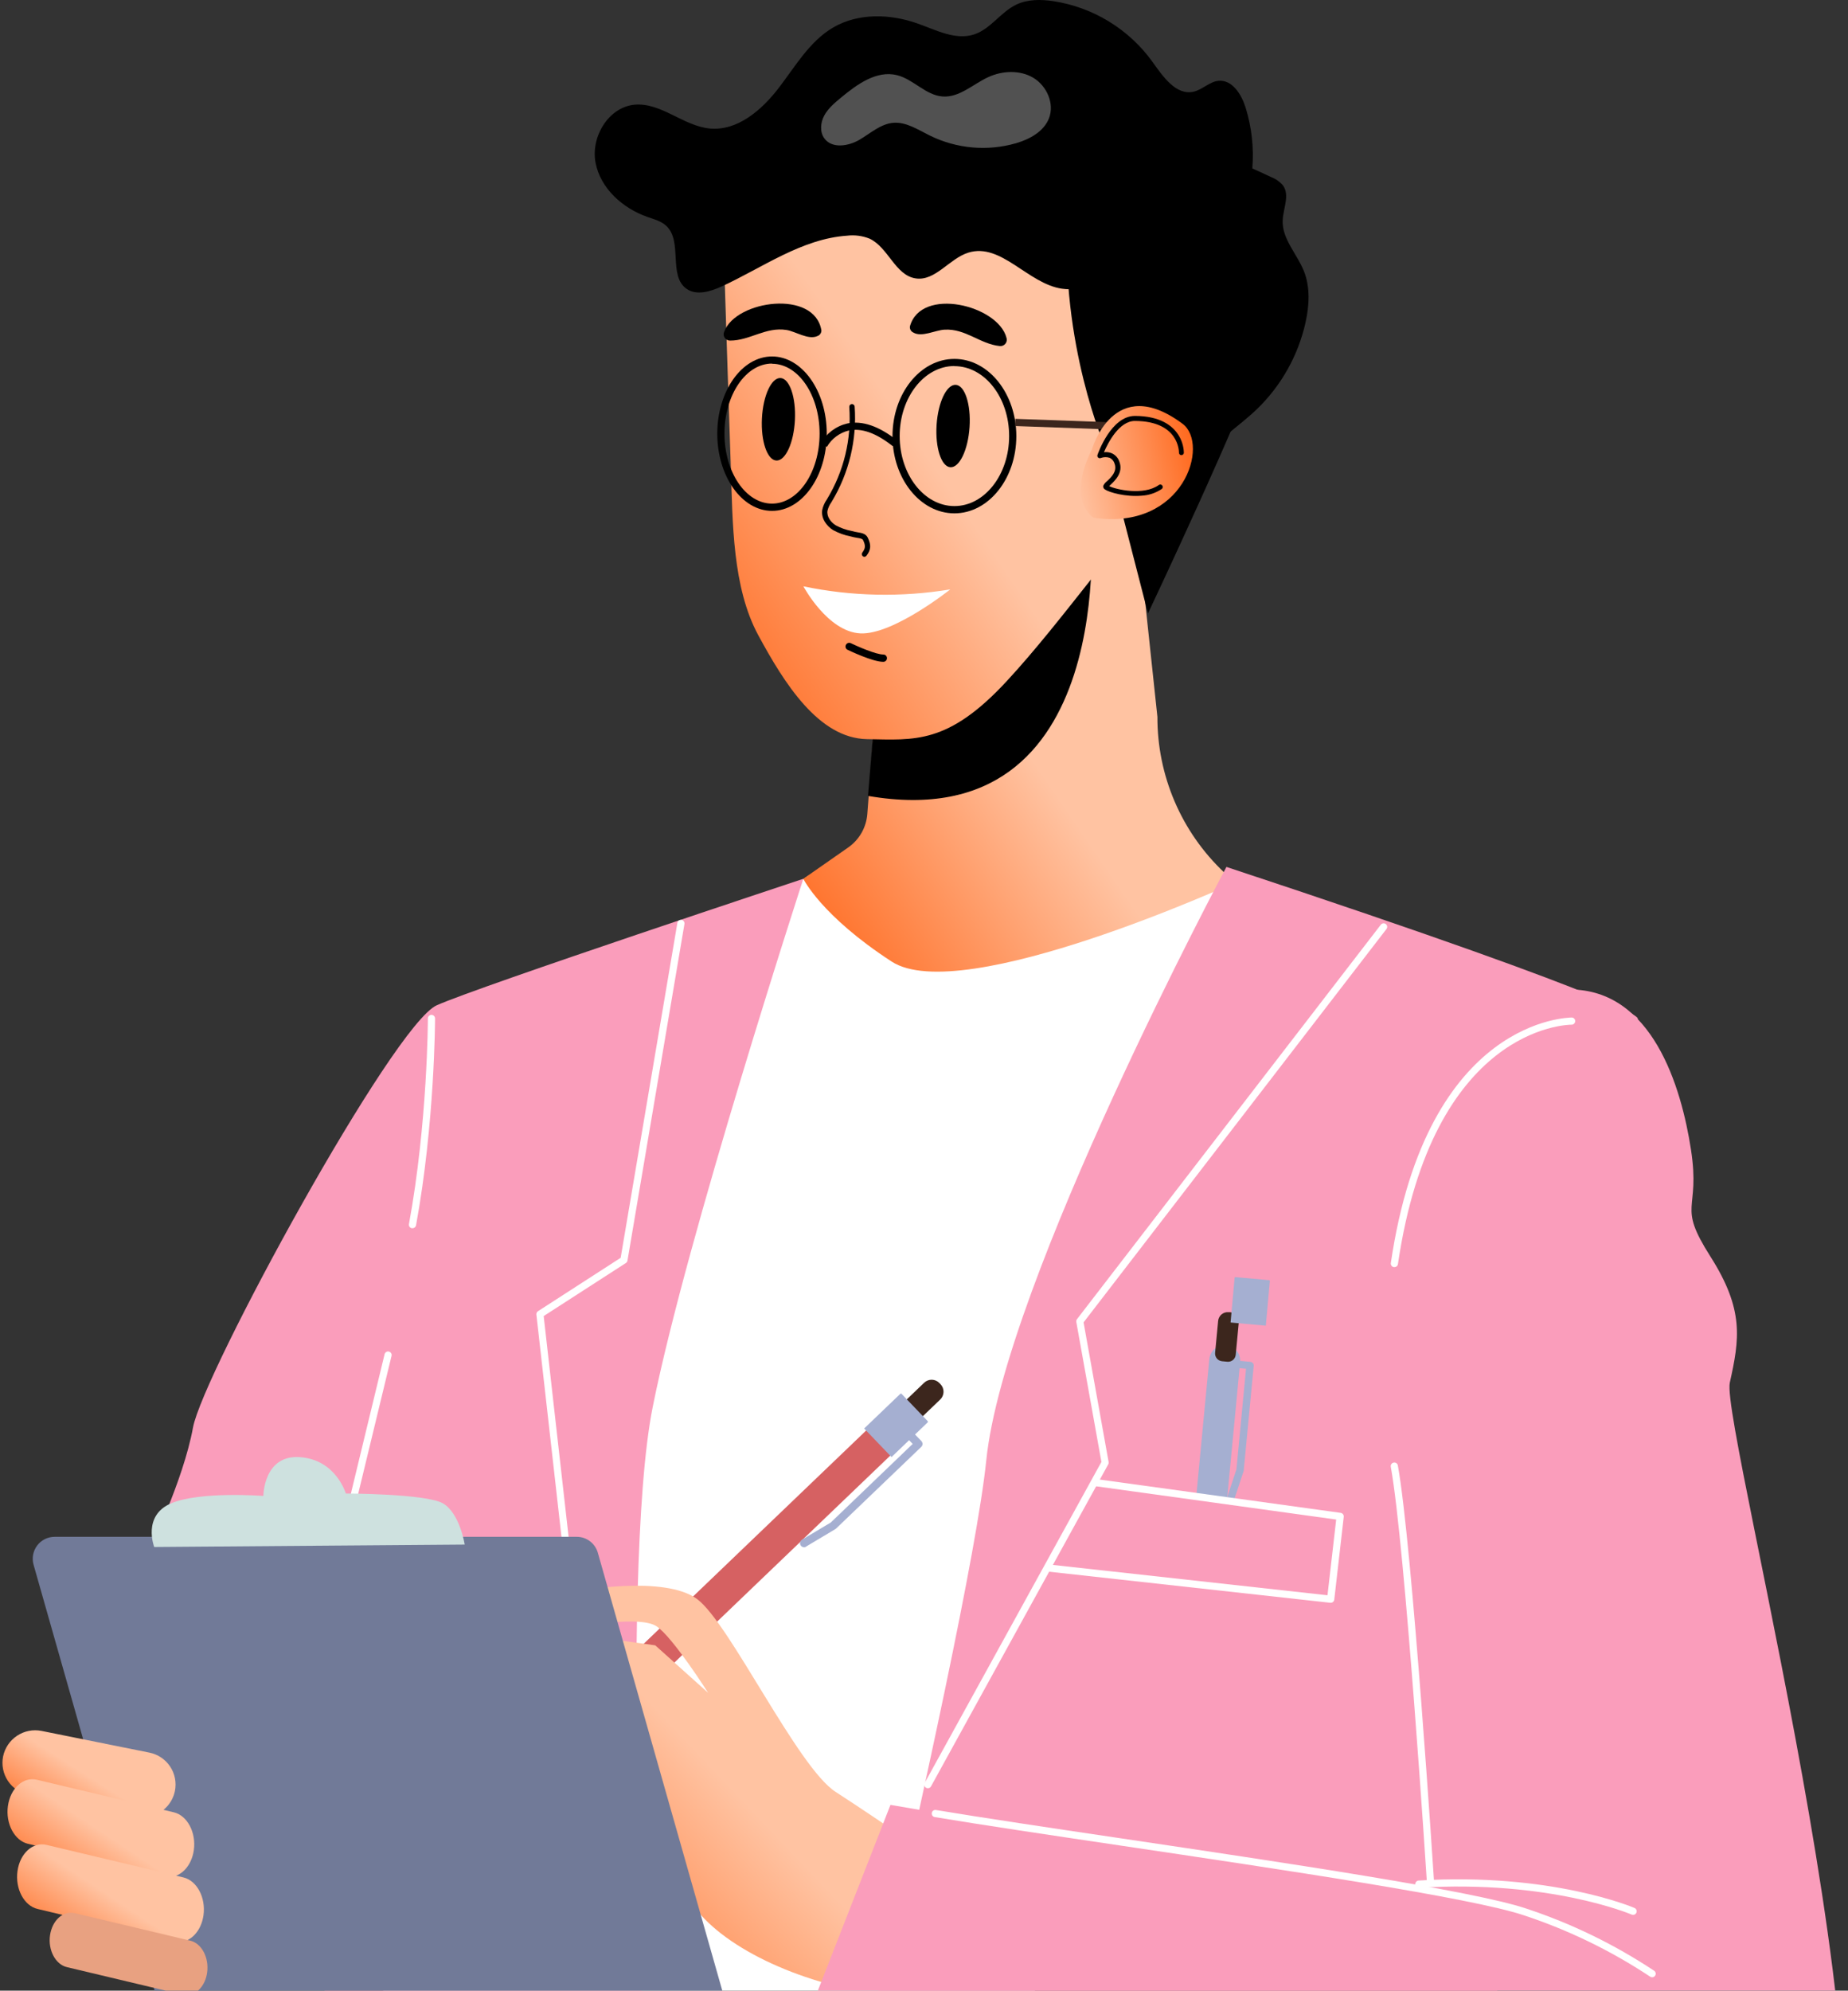 <?xml version="1.0" encoding="UTF-8"?> <svg xmlns="http://www.w3.org/2000/svg" width="248" height="267" viewBox="0 0 248 267" fill="none"><rect x="0" y="0" width="248" height="267" fill="#333333" stroke="none"/> <path d="M108.621 117.35L83.573 134.366L65.753 201.48L38.778 324.789L118.415 328C118.415 328 169.151 177.719 169.151 173.217C169.151 168.715 173.647 122.481 173.647 122.481L160.144 116.059L108.621 117.35Z" fill="white"></path> <path d="M107.808 117.87C107.808 117.87 92.152 165.922 87.594 188.711C83.036 211.501 86.935 286.373 86.935 286.373L56.986 296.141L23.128 222.566L19.875 208.244C19.875 208.244 24.594 198.641 25.898 191.478C27.202 184.315 52.755 137.435 58.613 134.834C64.472 132.232 107.808 117.87 107.808 117.87Z" fill="#FA9DBB"></path> <path d="M151.892 63.963L155.323 96.151C155.311 100.051 156.097 103.912 157.633 107.497C159.169 111.081 161.422 114.314 164.255 116.994L165.71 118.374C165.71 118.374 129.115 135.114 119.66 128.972C110.205 122.83 107.805 117.87 107.805 117.87L113.828 113.668C114.563 113.156 115.174 112.486 115.618 111.708C116.062 110.93 116.327 110.063 116.394 109.169L117.629 92.822L151.892 63.963Z" fill="url(#paint0_linear_49_938)"></path> <g style="mix-blend-mode:overlay"> <path d="M116.485 106.752L117.631 92.822L146.352 69.743C146.352 69.743 150.426 112.614 116.485 106.752Z" fill="black"></path> </g> <path d="M97.223 36.658C97.223 36.658 97.816 55.236 98.073 62.675C98.33 70.115 98.274 78.756 101.755 85.191C105.236 91.626 109.859 99.023 116.344 99.138C122.71 99.243 127.212 99.882 135.096 91.366C142.825 83.031 151.233 70.707 157.16 65.184C163.088 59.662 148.414 32.117 148.074 32.117C147.735 32.117 110.271 28.873 110.271 28.873L97.223 36.658Z" fill="url(#paint1_linear_49_938)"></path> <path d="M130.113 57.287C130.314 54.238 129.484 51.689 128.262 51.616C127.041 51.544 125.888 53.941 125.69 56.994C125.493 60.047 126.319 62.593 127.541 62.669C128.763 62.744 129.912 60.34 130.113 57.287Z" fill="black"></path> <path d="M106.677 56.348C106.831 53.293 105.965 50.766 104.743 50.704C103.52 50.642 102.404 53.069 102.25 56.124C102.096 59.18 102.962 61.707 104.184 61.769C105.407 61.83 106.523 59.403 106.677 56.348Z" fill="black"></path> <g opacity="0.25"> <path d="M108.322 18.76C108.292 18.654 108.299 18.687 108.322 18.76V18.76Z" fill="white"></path> </g> <path d="M115.965 74.682C116.025 74.686 116.086 74.675 116.14 74.649C116.195 74.624 116.242 74.585 116.278 74.537C116.884 73.754 116.937 73.091 116.443 72.097C116.183 71.567 115.587 71.475 115.126 71.402C114.984 71.379 114.849 71.359 114.727 71.326L114.302 71.221C113.557 71.08 112.837 70.826 112.168 70.467C111.51 70.068 110.927 69.308 111.045 68.511C111.144 68.101 111.321 67.714 111.566 67.371L111.618 67.285C113.936 63.452 115.011 58.996 114.694 54.527C114.684 54.432 114.638 54.345 114.565 54.284C114.492 54.222 114.398 54.192 114.302 54.198C114.207 54.206 114.118 54.252 114.057 54.326C113.995 54.399 113.965 54.494 113.973 54.59C114.281 58.904 113.246 63.208 111.009 66.91L110.956 66.999C110.657 67.423 110.448 67.904 110.34 68.412C110.166 69.538 110.95 70.576 111.803 71.102C112.535 71.502 113.325 71.787 114.144 71.945L114.562 72.051C114.707 72.087 114.869 72.114 115.033 72.14C115.363 72.189 115.728 72.245 115.817 72.43C116.179 73.171 116.147 73.543 115.732 74.099C115.672 74.177 115.645 74.275 115.658 74.371C115.67 74.468 115.72 74.556 115.797 74.616C115.847 74.651 115.905 74.674 115.965 74.682Z" fill="black"></path> <path d="M109.692 45.076C108.486 45.633 106.767 44.454 105.555 44.259C102.763 43.811 100.642 45.682 97.981 45.682C97.835 45.686 97.69 45.652 97.561 45.583C97.431 45.514 97.322 45.414 97.243 45.291C97.165 45.167 97.119 45.026 97.111 44.88C97.103 44.734 97.132 44.588 97.197 44.457C98.797 40.255 109.3 38.809 110.228 44.299C110.236 44.469 110.187 44.637 110.09 44.777C109.993 44.918 109.853 45.023 109.692 45.076Z" fill="black"></path> <path d="M122.565 44.602C123.704 45.28 125.529 44.272 126.764 44.216C129.589 44.058 131.506 46.136 134.151 46.413C134.296 46.432 134.443 46.414 134.579 46.359C134.715 46.305 134.834 46.216 134.926 46.102C135.017 45.987 135.078 45.851 135.101 45.707C135.124 45.562 135.11 45.414 135.06 45.277C133.897 40.93 123.602 38.41 122.111 43.772C122.085 43.941 122.116 44.113 122.198 44.263C122.28 44.413 122.409 44.532 122.565 44.602Z" fill="black"></path> <path d="M148.308 59.961C148.308 59.961 142.265 46.245 143.263 28.873L165.157 30.345C165.157 30.345 171.516 40.166 169.23 47.592C166.945 55.018 154.058 82.273 154.058 82.273L148.308 59.961Z" fill="black"></path> <path d="M168.058 22.626C168.29 19.848 167.98 17.052 167.146 14.393C166.596 12.644 165.357 10.671 163.523 10.839C162.308 10.954 161.379 12.018 160.19 12.295C157.829 12.841 156.074 10.276 154.664 8.3C153.099 6.128 151.118 4.29 148.835 2.892C146.553 1.493 144.015 0.563 141.369 0.156C139.7 -0.091 137.928 -0.114 136.403 0.61C134.309 1.598 132.958 3.867 130.762 4.605C128.256 5.442 125.628 4.039 123.138 3.153C119.469 1.852 115.204 1.72 111.835 3.673C108.631 5.534 106.708 8.942 104.449 11.867C102.189 14.791 98.952 17.581 95.264 17.238C91.707 16.909 88.717 13.724 85.16 14.043C81.656 14.373 79.268 18.354 79.92 21.812C80.573 25.27 83.563 27.934 86.882 29.097C87.768 29.407 88.723 29.65 89.412 30.293C91.664 32.384 89.622 37.04 92.171 38.763C93.522 39.675 95.346 39.092 96.825 38.433C102.374 35.875 107.597 32.022 113.693 31.61C114.71 31.49 115.742 31.627 116.693 32.008C119.219 33.187 120.144 36.948 122.901 37.343C125.535 37.725 127.396 34.679 129.952 33.885C134.355 32.515 137.938 38.048 142.499 38.72C145.134 39.112 148.025 37.818 150.446 38.964C153.011 40.179 153.696 43.419 154.325 46.186C154.954 48.952 156.416 52.166 159.242 52.413C160.786 52.548 162.245 51.695 163.447 50.714C168.911 46.261 171.289 38.367 169.191 31.636C168.703 30.075 167.999 28.56 167.821 26.933C167.676 25.491 167.929 24.065 168.058 22.626Z" fill="black"></path> <path d="M168.7 54.857C171.956 51.706 174.217 47.67 175.204 43.248C175.702 40.986 175.846 38.559 175 36.405C174.085 34.076 172.036 32.071 172.135 29.571C172.191 27.964 173.123 26.182 172.178 24.875C171.76 24.383 171.225 24.003 170.623 23.768C168.322 22.671 165.978 21.664 163.589 20.748C163.154 34.429 165.183 48.468 161.284 61.585C163.372 58.973 166.283 57.179 168.7 54.857Z" fill="black"></path> <path d="M164.587 116.276C164.587 116.276 134.799 171.932 132.356 195.871C129.912 219.81 103.645 327.374 103.645 327.374L180.707 324.806C180.707 324.806 211.96 237.396 213.913 225.678C215.866 213.961 219.772 136.642 219.772 136.642C219.772 136.642 222.209 135.321 164.587 116.276Z" fill="#FA9DBB"></path> <path d="M124.515 239.849C124.434 239.848 124.355 239.828 124.284 239.79C124.228 239.759 124.179 239.718 124.139 239.668C124.099 239.618 124.07 239.561 124.053 239.5C124.035 239.438 124.03 239.374 124.038 239.311C124.045 239.248 124.065 239.187 124.096 239.131L147.808 196.085L144.439 177.313C144.428 177.246 144.431 177.178 144.447 177.112C144.463 177.047 144.493 176.985 144.534 176.931L185.302 124.032C185.34 123.981 185.388 123.938 185.443 123.906C185.498 123.875 185.558 123.854 185.621 123.846C185.684 123.838 185.748 123.843 185.809 123.86C185.87 123.877 185.927 123.906 185.977 123.946C186.075 124.022 186.14 124.134 186.156 124.258C186.172 124.381 186.138 124.506 186.063 124.605L145.414 177.366L148.773 196.085C148.794 196.197 148.776 196.314 148.72 196.414L124.936 239.609C124.894 239.682 124.832 239.744 124.758 239.786C124.684 239.828 124.6 239.85 124.515 239.849Z" fill="white"></path> <path d="M77.559 221.891C77.441 221.891 77.327 221.847 77.239 221.768C77.151 221.689 77.095 221.581 77.082 221.463L71.984 176.326C71.973 176.236 71.988 176.145 72.026 176.064C72.065 175.982 72.125 175.913 72.201 175.864L83.293 168.705L90.904 123.778C90.913 123.716 90.935 123.655 90.968 123.601C91.002 123.547 91.045 123.501 91.097 123.464C91.148 123.427 91.207 123.401 91.269 123.387C91.331 123.373 91.394 123.372 91.457 123.383C91.583 123.404 91.695 123.474 91.769 123.578C91.843 123.682 91.873 123.811 91.852 123.936L84.208 169.074C84.198 169.141 84.173 169.204 84.136 169.261C84.099 169.318 84.051 169.366 83.994 169.403L72.962 176.52L78.027 221.361C78.034 221.424 78.029 221.488 78.011 221.549C77.994 221.61 77.964 221.666 77.924 221.716C77.884 221.765 77.835 221.806 77.779 221.836C77.723 221.866 77.662 221.885 77.599 221.891H77.559Z" fill="white"></path> <path d="M46.616 204.786C46.578 204.79 46.541 204.79 46.504 204.786C46.442 204.772 46.384 204.746 46.332 204.709C46.281 204.672 46.237 204.625 46.204 204.571C46.171 204.517 46.15 204.456 46.141 204.394C46.132 204.331 46.135 204.267 46.151 204.206L51.612 181.634C51.626 181.573 51.653 181.515 51.69 181.464C51.727 181.413 51.774 181.37 51.828 181.337C51.882 181.304 51.942 181.283 52.004 181.273C52.066 181.264 52.13 181.266 52.191 181.282C52.252 181.296 52.31 181.323 52.361 181.36C52.412 181.397 52.455 181.444 52.488 181.498C52.521 181.552 52.543 181.612 52.552 181.674C52.562 181.736 52.559 181.8 52.544 181.861L47.083 204.433C47.056 204.536 46.995 204.626 46.91 204.69C46.825 204.753 46.722 204.787 46.616 204.786Z" fill="white"></path> <path d="M55.356 164.74H55.267C55.205 164.729 55.146 164.706 55.093 164.671C55.039 164.637 54.993 164.593 54.958 164.541C54.922 164.489 54.897 164.43 54.884 164.368C54.871 164.306 54.87 164.242 54.882 164.18C57.392 150.546 57.421 136.744 57.421 136.606C57.421 136.542 57.433 136.479 57.457 136.421C57.481 136.362 57.516 136.309 57.561 136.264C57.605 136.219 57.659 136.183 57.717 136.158C57.776 136.134 57.839 136.122 57.902 136.122C57.965 136.122 58.028 136.134 58.087 136.158C58.145 136.183 58.199 136.219 58.243 136.264C58.288 136.309 58.323 136.362 58.347 136.421C58.371 136.479 58.383 136.542 58.383 136.606C58.383 136.744 58.353 150.638 55.831 164.355C55.808 164.464 55.748 164.561 55.662 164.632C55.575 164.702 55.468 164.74 55.356 164.74Z" fill="white"></path> <g opacity="0.32"> <path d="M120.349 10.075C117.619 9.416 114.997 11.32 112.837 13.115C111.994 13.813 111.134 14.534 110.614 15.496C110.093 16.457 109.991 17.725 110.653 18.595C111.687 19.958 113.861 19.609 115.34 18.746C116.818 17.883 118.178 16.612 119.884 16.471C121.59 16.329 123.201 17.396 124.765 18.173C128.365 19.948 132.496 20.318 136.354 19.21C138.202 18.67 140.095 17.636 140.783 15.838C141.534 13.862 140.454 11.494 138.656 10.427C136.858 9.36 134.487 9.472 132.58 10.365C130.555 11.31 128.733 13.101 126.504 12.943C124.225 12.782 122.568 10.615 120.349 10.075Z" fill="white"></path> </g> <path d="M76.548 233.497L75.159 234.524L76.249 232.977L76.548 233.497Z" fill="#3C261D"></path> <path d="M122.539 189.057C122.111 188.612 121.524 188.355 120.906 188.342C120.289 188.329 119.692 188.561 119.245 188.988L81.673 224.99C80.119 226.481 78.778 228.179 77.688 230.035L75.876 233.121L76.535 233.806L79.693 232.13C81.597 231.12 83.351 229.851 84.907 228.359L122.483 192.351C122.925 191.921 123.18 191.333 123.19 190.716C123.201 190.098 122.966 189.502 122.539 189.057Z" fill="#D66162"></path> <path d="M126.22 185.662L126.072 185.507C125.806 185.23 125.441 185.069 125.056 185.06C124.671 185.051 124.299 185.196 124.021 185.461L120.536 188.801C120.426 188.906 120.337 189.033 120.276 189.173C120.214 189.313 120.181 189.464 120.178 189.617C120.175 189.77 120.202 189.922 120.258 190.065C120.314 190.207 120.397 190.337 120.503 190.447L121.047 191.017C121.261 191.239 121.555 191.368 121.863 191.374C122.172 191.38 122.47 191.264 122.693 191.05L126.178 187.714C126.454 187.447 126.614 187.081 126.622 186.697C126.63 186.312 126.486 185.94 126.22 185.662Z" fill="#3C261D"></path> <path d="M120.987 186.95L124.496 190.612C124.518 190.634 124.53 190.665 124.529 190.696C124.529 190.728 124.516 190.758 124.493 190.779L119.64 195.43L115.969 191.599L120.822 186.949C120.844 186.927 120.874 186.916 120.905 186.916C120.936 186.916 120.966 186.928 120.987 186.95Z" fill="#A5AFD1"></path> <path d="M82.035 224.624L81.432 225.2C80.032 226.541 78.825 228.069 77.846 229.742L75.87 233.107L76.528 233.792L79.973 231.965C81.685 231.054 83.264 229.913 84.666 228.573L85.269 227.993L82.035 224.624Z" fill="#A5AFD1"></path> <path d="M108.15 207.47C108.027 207.531 107.885 207.543 107.753 207.504C107.622 207.464 107.509 207.377 107.439 207.259C107.402 207.197 107.378 207.129 107.367 207.058C107.357 206.987 107.361 206.915 107.379 206.845C107.396 206.776 107.428 206.711 107.471 206.653C107.514 206.596 107.568 206.548 107.63 206.511L111.493 204.206L122.483 193.668L121.699 192.851C121.599 192.746 121.545 192.607 121.548 192.462C121.551 192.318 121.611 192.181 121.715 192.08C121.766 192.029 121.826 191.988 121.892 191.961C121.959 191.933 122.03 191.918 122.102 191.918C122.174 191.918 122.246 191.933 122.312 191.961C122.378 191.988 122.439 192.029 122.489 192.08L123.652 193.289C123.751 193.395 123.806 193.535 123.803 193.681C123.799 193.825 123.739 193.962 123.635 194.063L112.208 205.013C112.178 205.042 112.144 205.067 112.109 205.089L108.19 207.43L108.15 207.47Z" fill="#A5AFD1"></path> <path d="M159.393 237.211L159.054 238.713L158.886 237.033L159.393 237.211Z" fill="#3C261D"></path> <path d="M164.558 180.426C164.008 180.374 163.461 180.542 163.035 180.893C162.61 181.244 162.341 181.75 162.289 182.3L157.885 228.478C157.704 230.389 157.787 232.316 158.132 234.205L158.709 237.34L159.549 237.419L160.704 234.455C161.4 232.667 161.843 230.79 162.022 228.88L166.425 182.701C166.452 182.429 166.425 182.155 166.345 181.893C166.266 181.632 166.136 181.388 165.963 181.177C165.789 180.966 165.576 180.791 165.335 180.662C165.094 180.533 164.83 180.453 164.558 180.426Z" fill="#A5AFD1"></path> <path d="M165.074 176H164.883C164.714 175.983 164.543 176.001 164.381 176.05C164.218 176.1 164.067 176.182 163.936 176.29C163.805 176.398 163.697 176.531 163.618 176.682C163.538 176.832 163.489 176.996 163.474 177.165L163.065 181.447C163.052 181.583 163.066 181.72 163.106 181.85C163.146 181.981 163.211 182.102 163.298 182.207C163.385 182.312 163.492 182.4 163.612 182.463C163.733 182.527 163.865 182.567 164.001 182.58L164.699 182.645C164.835 182.659 164.972 182.646 165.103 182.606C165.233 182.566 165.355 182.501 165.46 182.414C165.566 182.327 165.653 182.22 165.716 182.099C165.78 181.978 165.819 181.846 165.832 181.71L166.24 177.429C166.258 177.258 166.243 177.086 166.194 176.921C166.145 176.757 166.064 176.604 165.955 176.471C165.847 176.338 165.713 176.228 165.562 176.147C165.411 176.066 165.245 176.016 165.074 176Z" fill="#3C261D"></path> <path d="M165.794 171.297L170.316 171.704C170.344 171.706 170.369 171.72 170.387 171.741C170.405 171.763 170.414 171.791 170.412 171.819L169.872 177.809L165.143 177.383L165.682 171.393C165.685 171.366 165.698 171.34 165.719 171.322C165.74 171.304 165.767 171.295 165.794 171.297Z" fill="#A5AFD1"></path> <path d="M157.928 228.023L157.859 228.764C157.695 230.485 157.769 232.22 158.079 233.921L158.708 237.34L159.548 237.419L160.809 234.181C161.435 232.57 161.836 230.88 162.001 229.159L162.071 228.418L157.928 228.023Z" fill="#A5AFD1"></path> <path d="M165.575 201.243C165.527 201.355 165.438 201.445 165.327 201.496C165.215 201.547 165.089 201.554 164.972 201.516C164.911 201.496 164.855 201.464 164.806 201.422C164.757 201.38 164.717 201.328 164.689 201.271C164.66 201.213 164.643 201.151 164.638 201.086C164.634 201.022 164.642 200.958 164.663 200.897L165.927 197.09L167.215 183.587L166.227 183.492C166.099 183.479 165.981 183.417 165.899 183.317C165.817 183.218 165.777 183.09 165.789 182.962C165.802 182.833 165.864 182.715 165.964 182.632C166.063 182.549 166.191 182.509 166.319 182.52L167.808 182.662C167.936 182.675 168.054 182.738 168.137 182.836C168.22 182.937 168.259 183.066 168.246 183.195L166.906 197.238C166.903 197.275 166.896 197.312 166.883 197.347L165.601 201.21C165.601 201.21 165.578 201.243 165.575 201.243Z" fill="#A5AFD1"></path> <path d="M112.87 266.548C102.311 263.999 93.212 258.539 91.391 252.35C89.57 246.162 75.376 237.063 75.376 237.063L67.004 217.771L87.933 220.683L95.03 227.052C95.03 227.052 90.301 219.589 88.114 218.134C85.927 216.678 78.287 218.134 78.287 218.134L77.559 213.401C77.559 213.401 89.207 211.218 93.574 214.494C97.941 217.771 107.044 237.063 112.139 240.34C117.233 243.617 132.162 253.806 132.162 253.806L112.87 266.548Z" fill="url(#paint2_linear_49_938)"></path> <path d="M7.337 206.126H77.395C78.035 206.125 78.658 206.334 79.169 206.719C79.68 207.105 80.052 207.647 80.227 208.263L108.829 308.833C108.953 309.271 108.974 309.732 108.89 310.179C108.806 310.626 108.62 311.048 108.345 311.412C108.071 311.775 107.716 312.069 107.308 312.272C106.901 312.475 106.452 312.581 105.997 312.581H35.939C35.3 312.578 34.678 312.368 34.168 311.983C33.657 311.597 33.285 311.057 33.107 310.443L4.505 209.874C4.381 209.436 4.36 208.975 4.444 208.528C4.527 208.08 4.714 207.658 4.988 207.295C5.263 206.932 5.618 206.637 6.025 206.434C6.433 206.232 6.882 206.126 7.337 206.126Z" fill="#717A98"></path> <path d="M62.364 207.17C62.364 207.17 61.705 202.938 59.433 201.638C57.161 200.337 46.411 200.32 46.411 200.32C46.411 200.32 45.094 195.766 40.227 195.44C35.359 195.114 35.343 200.646 35.343 200.646C35.343 200.646 26.879 199.988 22.973 201.634C19.068 203.281 20.694 207.493 20.694 207.493L62.364 207.17Z" fill="#CEE1DF"></path> <path d="M19.193 243.725C20.201 243.723 21.178 243.373 21.958 242.734C22.738 242.095 23.274 241.206 23.474 240.218C23.587 239.655 23.589 239.076 23.478 238.513C23.367 237.95 23.147 237.414 22.829 236.937C22.511 236.459 22.103 236.049 21.626 235.729C21.15 235.409 20.615 235.187 20.052 235.074L5.562 232.159C4.426 231.937 3.249 232.172 2.286 232.813C1.322 233.453 0.65 234.448 0.415 235.581C0.301 236.143 0.3 236.723 0.411 237.286C0.521 237.849 0.742 238.384 1.059 238.862C1.377 239.34 1.786 239.75 2.263 240.07C2.739 240.389 3.274 240.612 3.836 240.725L18.327 243.639C18.612 243.695 18.902 243.724 19.193 243.725Z" fill="url(#paint3_linear_49_938)"></path> <path d="M22.72 251.745C24.304 251.745 25.707 250.269 26.013 248.158C26.342 245.784 25.14 243.511 23.326 243.08L4.949 238.71C3.125 238.278 1.396 239.853 1.063 242.227C0.731 244.601 1.939 246.874 3.754 247.305L22.13 251.672C22.323 251.719 22.521 251.744 22.72 251.745Z" fill="url(#paint4_linear_49_938)"></path> <path d="M24.014 260.481C25.598 260.481 27.004 259.006 27.307 256.895C27.637 254.521 26.431 252.248 24.62 251.817L6.231 247.447C4.409 247.015 2.677 248.586 2.348 250.961C2.018 253.335 3.221 255.607 5.035 256.042L23.412 260.409C23.609 260.457 23.811 260.481 24.014 260.481Z" fill="url(#paint5_linear_49_938)"></path> <path d="M25.025 267.602C26.362 267.602 27.548 266.357 27.798 264.575C28.075 262.569 27.057 260.65 25.526 260.294L10.008 256.602C8.47 256.24 7.008 257.567 6.714 259.566C6.421 261.565 7.452 263.488 8.983 263.847L24.501 267.536C24.672 267.58 24.848 267.602 25.025 267.602Z" fill="#E8A181"></path> <path d="M210.653 132.716C221.722 132.716 225.628 145.738 226.928 154.202C228.229 162.665 224.976 161.364 229.533 168.527C234.091 175.69 233.439 179.596 232.138 185.455C230.838 191.313 258.182 294.188 243.207 305.909C228.233 317.63 176.143 307.226 152.705 294.84C129.267 282.454 107.778 272.051 107.778 272.051L119.499 242.082L191.77 254.455L182.002 195.855L210.653 132.716Z" fill="#FA9DBB"></path> <path d="M221.722 265.207C221.621 265.207 221.524 265.176 221.442 265.118C216.179 261.631 210.474 258.863 204.478 256.885C197.401 254.527 172.329 250.802 150.212 247.515C140.704 246.103 131.724 244.766 125.443 243.718C125.381 243.709 125.32 243.687 125.266 243.654C125.212 243.62 125.166 243.577 125.129 243.525C125.092 243.474 125.066 243.415 125.052 243.353C125.038 243.291 125.037 243.227 125.048 243.165C125.057 243.102 125.079 243.042 125.112 242.988C125.145 242.933 125.189 242.886 125.24 242.849C125.292 242.813 125.351 242.786 125.413 242.773C125.475 242.759 125.539 242.758 125.601 242.77C131.859 243.814 140.849 245.151 150.353 246.56C172.511 249.854 197.625 253.585 204.781 255.976C210.868 257.983 216.658 260.797 221.998 264.341C222.1 264.414 222.168 264.524 222.189 264.647C222.21 264.77 222.182 264.897 222.11 264.999C222.067 265.063 222.009 265.114 221.941 265.151C221.874 265.187 221.798 265.206 221.722 265.207Z" fill="white"></path> <path d="M219.156 256.836C219.09 256.835 219.025 256.821 218.965 256.793C218.857 256.747 207.9 252.116 190.433 253.197C190.309 253.19 190.192 253.141 190.099 253.06C190.007 252.978 189.944 252.867 189.922 252.745C189.915 252.618 189.958 252.492 190.043 252.396C190.127 252.3 190.246 252.241 190.373 252.232C208.157 251.135 219.239 255.854 219.354 255.914C219.412 255.939 219.464 255.975 219.508 256.02C219.552 256.066 219.587 256.119 219.61 256.178C219.632 256.237 219.643 256.3 219.642 256.363C219.641 256.426 219.627 256.488 219.601 256.546C219.564 256.632 219.501 256.706 219.422 256.758C219.343 256.809 219.251 256.836 219.156 256.836Z" fill="white"></path> <path d="M191.971 252.947C191.849 252.945 191.731 252.898 191.642 252.815C191.553 252.731 191.499 252.617 191.49 252.495C191.463 252.041 188.559 207.262 186.642 196.734C186.619 196.608 186.647 196.477 186.72 196.372C186.793 196.266 186.905 196.194 187.031 196.171C187.093 196.158 187.158 196.158 187.22 196.171C187.282 196.184 187.342 196.209 187.394 196.245C187.446 196.282 187.491 196.328 187.524 196.382C187.558 196.436 187.581 196.496 187.591 196.559C189.514 207.144 192.422 251.982 192.451 252.433C192.459 252.56 192.415 252.686 192.331 252.782C192.247 252.878 192.128 252.937 192 252.947H191.971Z" fill="white"></path> <path d="M187.126 169.956H187.053C186.927 169.936 186.814 169.867 186.738 169.764C186.663 169.661 186.63 169.533 186.648 169.406C191.506 136.408 210.673 136.513 210.92 136.474C210.983 136.475 211.046 136.489 211.104 136.514C211.162 136.54 211.214 136.577 211.258 136.623C211.302 136.668 211.336 136.723 211.359 136.782C211.382 136.841 211.392 136.904 211.391 136.968C211.387 137.093 211.335 137.212 211.246 137.3C211.156 137.388 211.035 137.438 210.91 137.439H210.884C210.258 137.439 192.273 137.794 187.603 169.548C187.586 169.662 187.528 169.766 187.441 169.841C187.353 169.916 187.241 169.957 187.126 169.956Z" fill="white"></path> <path d="M176.752 201.934L150.907 199.75C150.907 199.75 143.991 235.242 146.54 236.698C149.089 238.153 166.925 241.967 166.925 241.967L173.113 241.058L176.752 201.934Z" fill="#FA9DBB"></path> <path d="M178.574 214.975H178.521L140.665 210.793C140.602 210.786 140.541 210.767 140.486 210.737C140.43 210.707 140.381 210.666 140.342 210.616C140.302 210.567 140.273 210.51 140.255 210.45C140.238 210.389 140.233 210.325 140.24 210.263C140.254 210.136 140.318 210.02 140.417 209.941C140.517 209.861 140.644 209.824 140.77 209.838L178.149 213.968L179.315 203.811L146.853 199.319C146.727 199.301 146.612 199.234 146.535 199.132C146.458 199.03 146.424 198.902 146.441 198.776C146.459 198.649 146.527 198.534 146.629 198.457C146.732 198.38 146.861 198.346 146.988 198.364L179.921 202.915C180.044 202.934 180.156 203 180.232 203.1C180.308 203.199 180.343 203.324 180.329 203.449L179.058 214.55C179.044 214.669 178.987 214.777 178.897 214.856C178.808 214.934 178.693 214.977 178.574 214.975Z" fill="white"></path> <path d="M128.081 68.853C123.5 68.853 119.772 64.203 119.772 58.496C119.772 52.789 123.5 48.139 128.081 48.139C132.662 48.139 136.39 52.789 136.39 58.496C136.39 64.203 132.666 68.853 128.081 68.853ZM128.081 49.094C124.031 49.094 120.734 53.309 120.734 58.486C120.734 63.663 124.027 67.879 128.081 67.879C132.135 67.879 135.425 63.663 135.425 58.486C135.425 53.309 132.135 49.11 128.081 49.11V49.094Z" fill="black"></path> <path d="M103.606 68.524C99.555 68.524 96.258 63.877 96.258 58.17C96.258 52.463 99.552 47.812 103.606 47.812C107.66 47.812 110.949 52.459 110.949 58.17C110.949 63.88 107.663 68.524 103.606 68.524ZM103.606 48.764C100.085 48.764 97.223 52.98 97.223 58.157C97.223 63.334 100.085 67.549 103.606 67.549C107.126 67.549 109.988 63.334 109.988 58.157C109.988 52.98 107.123 48.791 103.606 48.791V48.764Z" fill="black"></path> <path d="M110.973 59.928L110.123 59.484C110.503 58.815 111.016 58.231 111.632 57.769C112.247 57.307 112.951 56.977 113.7 56.8C115.708 56.375 117.961 57.152 120.405 59.089L119.802 59.843C117.599 58.087 115.616 57.373 113.9 57.745C113.291 57.894 112.717 58.164 112.214 58.539C111.711 58.914 111.289 59.387 110.973 59.928Z" fill="black"></path> <path d="M153.097 57.749L136.219 57.143L136.255 56.178L153.133 56.784L153.097 57.749Z" fill="#3C261D"></path> <path d="M146.54 60.265C146.54 60.265 149.448 49.95 158.699 56.84C162.371 59.576 158.883 71.205 146.777 69.45C146.777 69.45 143.036 67.292 146.54 60.265Z" fill="url(#paint6_linear_49_938)"></path> <path d="M153.212 66.486C154.172 66.433 155.1 66.124 155.899 65.59C155.936 65.565 155.968 65.532 155.992 65.495C156.016 65.457 156.032 65.415 156.04 65.371C156.047 65.327 156.046 65.282 156.035 65.239C156.024 65.195 156.005 65.154 155.978 65.119C155.952 65.084 155.92 65.054 155.883 65.031C155.845 65.008 155.804 64.993 155.761 64.987C155.717 64.981 155.673 64.983 155.631 64.993C155.588 65.004 155.549 65.023 155.514 65.05C153.515 66.499 149.757 65.672 148.852 65.201L148.973 65.086C149.632 64.463 150.755 63.413 150.235 61.967C150.155 61.71 150.022 61.473 149.845 61.271C149.667 61.069 149.449 60.907 149.204 60.795C148.871 60.657 148.507 60.609 148.15 60.656C148.693 59.385 150.195 56.451 152.313 56.461C158.214 56.484 158.218 60.548 158.214 60.719C158.214 60.806 158.249 60.89 158.311 60.952C158.373 61.014 158.456 61.048 158.544 61.048C158.631 61.048 158.715 61.014 158.776 60.952C158.838 60.89 158.873 60.806 158.873 60.719C158.847 59.834 158.57 58.974 158.076 58.239C157.332 57.126 155.731 55.799 152.316 55.786C149.108 55.786 147.353 60.808 147.281 61.022C147.26 61.082 147.256 61.147 147.272 61.209C147.287 61.271 147.32 61.327 147.366 61.371C147.413 61.414 147.471 61.443 147.533 61.454C147.596 61.465 147.66 61.458 147.719 61.434C148.105 61.285 148.531 61.276 148.924 61.407C149.084 61.486 149.225 61.599 149.338 61.736C149.451 61.873 149.535 62.033 149.583 62.204C149.955 63.232 149.118 64.019 148.562 64.539C148.352 64.697 148.182 64.902 148.068 65.138C148.041 65.237 148.048 65.342 148.089 65.436C148.13 65.53 148.201 65.608 148.292 65.656C148.845 66.041 151.088 66.677 153.212 66.486Z" fill="black"></path> <path d="M107.818 78.644C114.306 79.995 120.989 80.134 127.528 79.052C127.528 79.052 119.874 85.158 115.471 84.954C111.068 84.75 107.818 78.644 107.818 78.644Z" fill="white"></path> <path d="M118.531 88.768C117.134 88.768 114.088 87.319 113.742 87.154C113.683 87.126 113.631 87.087 113.588 87.039C113.545 86.99 113.512 86.933 113.491 86.872C113.471 86.81 113.463 86.745 113.468 86.68C113.473 86.616 113.491 86.553 113.522 86.495C113.55 86.437 113.589 86.385 113.638 86.342C113.686 86.299 113.743 86.266 113.804 86.245C113.865 86.224 113.93 86.216 113.995 86.22C114.059 86.225 114.122 86.242 114.18 86.271C115.06 86.693 117.549 87.79 118.547 87.79C118.675 87.79 118.797 87.84 118.887 87.93C118.977 88.021 119.028 88.143 119.028 88.27C119.03 88.336 119.019 88.402 118.995 88.463C118.971 88.525 118.934 88.581 118.887 88.627C118.841 88.674 118.785 88.71 118.724 88.734C118.662 88.759 118.597 88.77 118.531 88.768Z" fill="black"></path> <defs> <linearGradient id="paint0_linear_49_938" x1="106.805" y1="125.607" x2="139.512" y2="103.207" gradientUnits="userSpaceOnUse"> <stop stop-color="#FF6A1F"></stop> <stop offset="1" stop-color="#FFC3A2"></stop> </linearGradient> <linearGradient id="paint1_linear_49_938" x1="96.163" y1="94.19" x2="130.818" y2="70.46" gradientUnits="userSpaceOnUse"> <stop stop-color="#FF6A1F"></stop> <stop offset="1" stop-color="#FFC3A2"></stop> </linearGradient> <linearGradient id="paint2_linear_49_938" x1="65.879" y1="262.717" x2="94.311" y2="235.721" gradientUnits="userSpaceOnUse"> <stop stop-color="#FF6A1F"></stop> <stop offset="1" stop-color="#FFC3A2"></stop> </linearGradient> <linearGradient id="paint3_linear_49_938" x1="-0.073" y1="242.897" x2="5.514" y2="234.152" gradientUnits="userSpaceOnUse"> <stop stop-color="#FF6A1F"></stop> <stop offset="1" stop-color="#FFC3A2"></stop> </linearGradient> <linearGradient id="paint4_linear_49_938" x1="0.575" y1="250.813" x2="6.969" y2="241.217" gradientUnits="userSpaceOnUse"> <stop stop-color="#FF6A1F"></stop> <stop offset="1" stop-color="#FFC3A2"></stop> </linearGradient> <linearGradient id="paint5_linear_49_938" x1="1.86" y1="259.549" x2="8.253" y2="249.952" gradientUnits="userSpaceOnUse"> <stop stop-color="#FF6A1F"></stop> <stop offset="1" stop-color="#FFC3A2"></stop> </linearGradient> <linearGradient id="paint6_linear_49_938" x1="145" y1="68" x2="160.973" y2="64.681" gradientUnits="userSpaceOnUse"> <stop stop-color="#FFC3A2"></stop> <stop offset="1" stop-color="#FF6A1F"></stop> </linearGradient> </defs> </svg> 